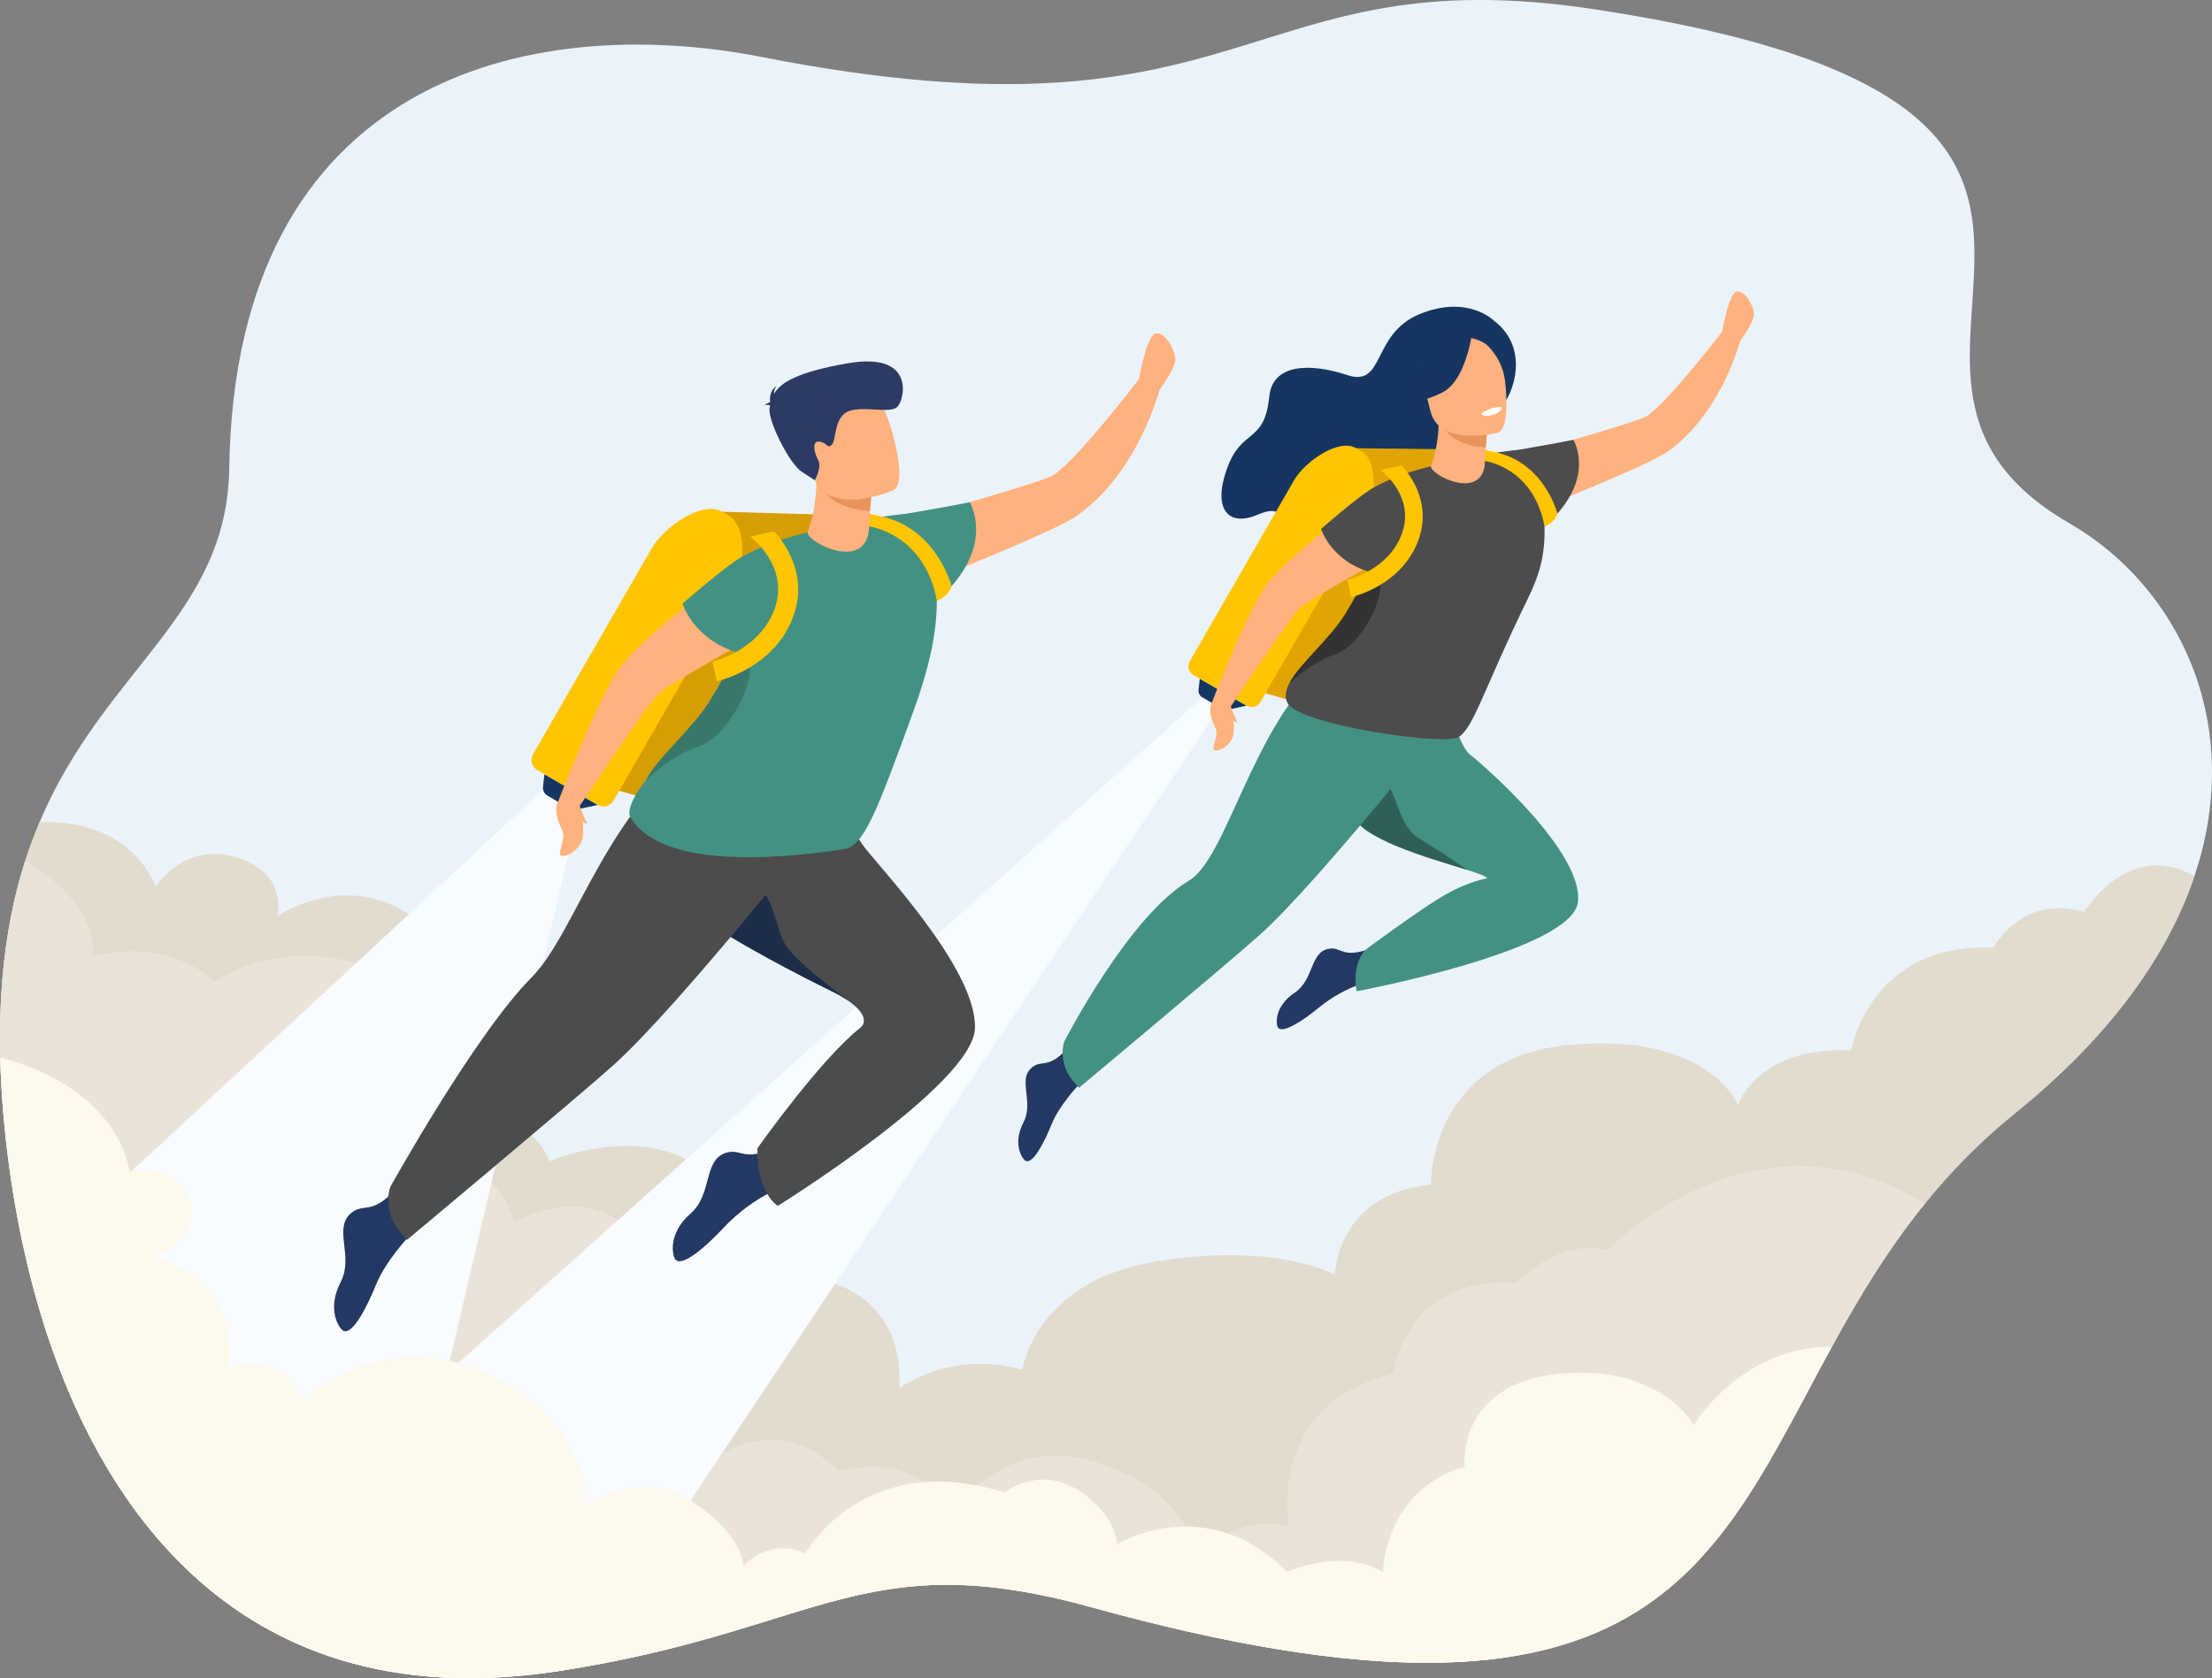 <svg xmlns="http://www.w3.org/2000/svg" id="Layer_2" data-name="Layer 2" viewBox="0 0 2256.46 1712.38"><rect x="0" y="0" width="2256.46" height="1712.38" fill="#808080" stroke="none"/><defs><style>      .cls-1 {        fill: #d69e00;      }      .cls-2 {        fill: #fff;      }      .cls-3 {        fill: #fdf9ec;      }      .cls-4 {        fill: #e8ab00;      }      .cls-5 {        fill: #4c4c4c;      }      .cls-6 {        fill: #1b2d49;      }      .cls-7 {        fill: #eae4d8;      }      .cls-8 {        fill: #e0a500;      }      .cls-9 {        fill: #333;      }      .cls-10 {        fill: #3a776b;      }      .cls-11 {        fill: #2f6057;      }      .cls-12 {        fill: #d86036;      }      .cls-13 {        fill: #2c3a64;      }      .cls-14 {        fill: #ffc500;      }      .cls-15 {        fill: #e8945b;      }      .cls-16 {        fill: #ffb27d;      }      .cls-17 {        fill: #e2dccf;      }      .cls-18 {        fill: #f8fbff;      }      .cls-19 {        fill: #233862;      }      .cls-20 {        fill: #163560;      }      .cls-21 {        fill: #ebf3fa;      }      .cls-22 {        fill: #439182;      }    </style></defs><g id="Layer_2-2" data-name="Layer 2"><g id="_&#x43B;&#x43E;&#x439;_1" data-name=" &#x43B;&#x43E;&#x439; 1"><g><path class="cls-21" d="m2238.52,893.98c-26.55,78.92-84.17,162.13-183.22,242.13-35.88,28.98-65.92,60.05-91.9,92.15-38.41,47.44-68,97.14-94.62,145.71-122.93,224.21-182.71,424.21-755.69,265.92-227.71-62.9-275.6,19.92-522.42,61.86-7.25,1.22-14.66,2.42-22.26,3.58-68.47,10.41-129.38,8.93-183.42-2.12-68.39-14-125.78-43.33-173.61-83.3-94.86-79.31-152.07-200.48-182.76-326.98-11.27-46.41-18.96-93.54-23.62-139.58-2.65-26.15-4.2-50.8-4.75-74.08-1.99-82.02,8.25-146.98,25.42-200.68h.01c2.12-6.66,4.35-13.14,6.68-19.45,2.52-6.87,5.16-13.53,7.9-20.02l.03-.06c66.28-156.91,191.3-210.8,193.52-360.92C239.69,80.59,539.51,11.57,777.42,58.22c504.08,98.83,488.83-103.72,850.77-48.51,662.69,101.1,205.17,363.94,482.63,524.11,110.78,63.95,180.39,203.6,127.7,360.18v-.02Z"></path><path class="cls-17" d="m2238.52,893.98c-26.55,78.92-84.17,162.13-183.22,242.13-333.73,269.55-161.14,719.55-942.22,503.78-234.39-64.75-278.27,24.91-544.68,65.43C178.39,1764.63,33.85,1438.1,5,1153.33c-13.15-129.74.88-222.42,27.35-294.21l7.9-20.02.03-.06s87-8.78,118.56,65.6c0,0,28.4-45.89,82.05-29.94,53.65,15.96,42.08,60.14,42.08,60.14,0,0,83.41-58.08,157.79,17.88,74.38,75.96,29.46,184.09,29.46,184.09,0,0,69.43-4.78,90.47,48.11,0,0,99.75-43.33,162.43,14.24,62.69,57.57,128.62,111,128.62,111,0,0,71,18.1,65.65,106.47,0,0,52.46-39.97,125.59-18.94,0,0,12.58-91.04,137.53-110.74,124.95-19.7,181.08,13.96,181.08,13.96,0,0,1.95-83.18,98.1-92.08,0,0-2.74-128.84,140.33-142.52,143.07-13.67,173.01,61.35,173.01,61.35,0,0,18.45-59.82,115.23-55.85,0,0,18.94-110.52,145.17-104.82,0,0,29.46-55.31,92.57-36.38,0,0,44.61-74.97,112.5-36.65l.02.02Z"></path><path class="cls-7" d="m1963.4,1228.26c-215.74,266.46-153.22,604.2-850.32,411.62-234.39-64.75-278.27,24.91-544.68,65.43C178.39,1764.62,33.85,1438.09,5,1153.32c-11.99-118.33-1.38-205.82,20.66-274.76h.01s72.29,37.43,69.14,97.39c0,0,69.43-22.6,124.65,25.78,0,0,80.48-59.43,187.78,0,107.29,59.42,42.59,183.18,42.59,183.18,0,0,59.96,2.47,74.16,62.42,0,0,76.84-46.44,127.57,17.81,49.97,63.28,4.68,163.74-79.57,187.83,18.34-4.58,97.42-19.64,140.14,48.4,0,0,70.64-72.58,144,0,0,0,81.03-26.11,114.55,45.7,0,0,48.6-86.26,148.57-54.7s103.33,103.09,103.33,103.09c0,0,26.22-52.6,92.44-37.87,0,0-24.76-124.13,105.92-155.69,0,0,12.86-100.99,125.43-92.57,0,0,43.14-46.56,93.63-33.8,0,0,150.07-155.45,323.39-47.28h.01Z"></path><g><path class="cls-20" d="m1524.12,327.33s-26.59-27.08-75.96-6.81-34.99,75.01-73.71,62.23c-38.72-12.79-76.34-11.42-79.68,21.91-4.95,49.41-28.39,30.72-43.7,75.12-13.8,40.02,2.03,57.79,31.19,45.64,41.55-17.31,9.66,26.55,68.48,34.67s129.92-42.27,140.66-76.9,27.38-53.45,40.07-67.66,29.11-60.29-7.35-88.19h0Z"></path><path class="cls-20" d="m1223.9,692.56l-1.25,11.32c-.35,3.15,1.19,6.22,3.92,7.82l17.41,10.22c3.34,1.96,7.3,2.59,11.09,1.76l16.57-3.63-47.73-27.5h-.01Z"></path><g><path class="cls-4" d="m1381.95,749.3l-54.1-31.16c-4.96-2.86-6.68-9.25-3.82-14.21l106.41-184.72c10.57-18.35,44.89-43.21,63.24-32.64l5.32,3.06c18.4,10.6,14.13,52.82,3.53,71.22l-106.36,184.63c-2.86,4.96-9.25,6.68-14.21,3.82h-.01Z"></path><polygon class="cls-8" points="1383.35 457.32 1511.63 458.92 1344.98 722.88 1275.22 702.9 1383.35 457.32"></polygon><path class="cls-14" d="m1271.63,720.06l-54.1-31.16c-4.96-2.86-6.68-9.25-3.82-14.21l106.41-184.72c10.57-18.35,44.89-43.21,63.24-32.64l5.32,3.06c18.4,10.6,14.13,52.82,3.53,71.22l-106.36,184.63c-2.86,4.96-9.25,6.68-14.21,3.82h-.01Z"></path></g><path class="cls-18" d="m1243.97,721.93l-.71,1.07-7.13,10.7-645.46,968.04c-7.25,1.22-14.66,2.42-22.26,3.58-68.47,10.41-129.38,8.93-183.42-2.12-68.39-14-125.78-43.33-173.61-83.3l244.42-218.66,417.6-373.6,80.78-72.26,272.38-243.67,9.54,5.6h0l.32.19,7.55,4.44h0Z"></path><path class="cls-19" d="m1403.65,999.99s-29.19,4.21-58.62,28.43c-15.79,13-36.16,26.32-41.22,20.32-2.44-2.89-4.12-21.82,16.8-35.72,20.07-13.34,15.38-41.51,34.98-44.94,13.39-2.34,13.01,11.17,45.01-1.07l3.04,32.98h0Z"></path><path class="cls-22" d="m1609.68,920.32c-5.64,49.98-225.81,91.17-225.81,91.17,0,0-6.34-29.59,11.42-44.21,0,0,50.36-36.99,73.67-51.22,27.76-16.93,48.05-19.76,48.05-19.76-.35-1.96-8.33-4.86-20.32-8.67h-.02c-37.17-11.79-112.7-32.14-117.72-59.1-.46-2.45-.61-5.09-.5-7.85,1.41-37.29,50.59-98.98,50.59-98.98l47.94-16.62s7.11,52.87,23.41,65.63c16.3,12.75,114.92,99.64,109.28,149.61h0Z"></path><path class="cls-11" d="m1496.69,887.62h-.02c-37.17-11.79-112.7-32.14-117.72-59.1-.46-2.45-.61-5.09-.5-7.85,4.56-10.47,13.26-20.44,24.45-23.85,22.29-6.8,18.99,43,43.73,58.02,24.74,15.03,50.07,32.78,50.07,32.78h0Z"></path><path class="cls-16" d="m1529.43,470.54s129.07-36.42,147.92-44.69c18.84-8.27,79.95-88.17,79.95-88.17l17.76,10.38s-19.14,74.63-74.36,113.09c-21.56,15.01-142.86,62.61-142.86,62.61l-28.39-53.21h-.02Z"></path><path class="cls-19" d="m1099.46,1107.98s-18.94,20.03-26.62,38.98-18.93,40.52-26.26,37.72c-3.53-1.35-14.15-17.11-2.56-39.4,11.12-21.38-6.6-43.78,8.9-56.25,10.59-8.52,16.79,3.49,38.89-22.69l7.65,41.65h0Z"></path><path class="cls-22" d="m1484.25,723.79s-138.27,175.53-198.82,229.81c-32.15,28.82-184.69,156.33-184.69,156.33,0,0-10.47-10.36-13.68-19.35-6.31-17.69-1.01-28.51-1.01-28.51,0,0,65.06-126.97,126.78-163.51,42.77-25.32,68.83-183.11,160.64-237.09s110.79,62.32,110.79,62.32h-.01Z"></path><path class="cls-5" d="m1557.61,612.83c-43.19,88.44-54.5,130.23-69.74,139.31-15.24,9.07-162.08-12.52-174.37-34.65-3.25-5.86-2.2-12.51,1.52-19.78h.01c10.31-20.19,41.11-45.09,57.07-70.79,10.36-16.69,17.95-31.22,23.49-43.89,27.1-61.98,5.04-79.32,18.21-87.48,23.06-14.28,130.65-45.71,164.56-34.13,16.61,5.68-4.63,39.88-3.09,68.07,1.92,35.39-4.09,55.54-17.66,83.33h0Z"></path><path class="cls-16" d="m1407.34,500.09s-98.08,67.28-119.5,102.46c-21.41,35.19-52.73,117.33-52.73,117.33,0,0,1.12,5.28,19.7,2.15,0,0,61.35-92.13,71.02-101.39,9.66-9.26,95.13-56.19,95.13-56.19l-13.61-64.37h-.01Z"></path><path class="cls-5" d="m1607.1,493.95c-4.47,12.77-13.97,27.83-31.53,43.19l-46.76-74.83s49.02-7.97,76.17-13.56c0,0,11.45,18.55,2.12,45.2Z"></path><path class="cls-5" d="m1482.74,471.05s-46.68,6.69-82.28,26.9c-14.76,8.38-52.8,41.76-52.8,41.76,0,0,10.62,34.72,54.27,45.17,43.66,10.45,34.34-73.33,34.34-73.33l46.47-40.49h0Z"></path><path class="cls-16" d="m1756.71,338.45s7.01-41.68,15.87-41.16,15.55,14.45,16.74,22.32-14.85,29.22-14.85,29.22l-17.76-10.38Z"></path><path class="cls-16" d="m1257.01,725.63s3.39,19.11.38,26.81-11.68,13.79-17.66,13.31,4.14-14.52.29-22.45-10.64-24.76.58-28.79c11.23-4.03,16.41,11.11,16.41,11.11h0Z"></path><path class="cls-16" d="m1254.83,719.2s4.39,12.27,6.91,16.44c2.51,4.17-7.18-2.03-9.57-5.95s2.66-10.48,2.66-10.48h0Z"></path><path class="cls-9" d="m1408.17,599.41c-.96,20.72-22.35,60.68-46.53,68.42-23.81,7.61-45.91,29.19-46.61,29.87,10.31-20.18,41.11-45.07,57.07-70.78,10.36-16.69,17.95-31.22,23.49-43.89,5.73-.64,13.24,2.09,12.58,16.37h0Z"></path><path class="cls-14" d="m1447.77,548.67c-12.79,38.62-48.16,53.94-62.92,58.78-3.01.98-5.16,1.53-6.09,1.75l-.43.1-3.92-17.66c.13-.02,4.97-1.16,11.82-4.07h.01c13.82-5.88,35.88-18.94,44.37-44.6,11.73-35.45-18.28-60.25-22.11-63.23,7.31-2.04,14.63-3.57,21.42-4.68,14.14,15.64,28.2,42.37,17.86,73.6h0Z"></path><path class="cls-14" d="m1514.89,470.41s49.6,6.42,60.67,66.73c0,0,10.93-3.92,13.16-13.16,0,0-13.59-53.54-65.7-63.02-3.02-.55-15.38-3.8-15.38-3.8l-.48,2.81s.24,7.15.61,8c.36.86,7.12,2.44,7.12,2.44h0Z"></path><g><path class="cls-16" d="m1459.85,475.17c3.99-10.21,7.37-25.36,7.86-44.46l2.76.63,46.36,10.61s-1.49,14.64-1.93,28.47c0,.12,0,.23-.01.34-1.48,42.53-58.35,12.89-55.03,4.41h0Z"></path><path class="cls-15" d="m1516.83,441.94l-1.21,14.61c-26.07-1.51-39.88-11.86-45.14-25.22l46.36,10.61h-.01Z"></path></g><path class="cls-16" d="m1527.89,441.61s-59.89,15.14-68.74-22.3-22.54-60.7,15.32-71.95,48.7,1.28,54.69,13.05c5.99,11.78,14.08,76.3-1.27,81.2h0Z"></path><path class="cls-20" d="m1501.63,339.99s-6.12,47.81-29.86,60.25c-23.73,12.44-36.29,8.25-36.29,8.25,0,0,15.76-19.95,13.46-47.77,0,0,35.35-38.72,52.69-20.73h0Z"></path><path class="cls-20" d="m1498.39,344.52s13.28,1.69,20.4,9.41c6.96,7.55,13.86,18.1,16.22,32.47,0,0,5.38-32.78-12.54-46.4-18.99-14.44-24.08,4.51-24.08,4.51h0Z"></path><path class="cls-2" d="m1510.91,422.14s2.08,4.17,12.9.9c0,0,9.08-2.74,7.66-7.52,0,0-9.75-1.35-20.56,6.62Z"></path></g><g><path class="cls-18" d="m590.84,825.43l-2,8.53-8.92,38.04h0l-26.24,111.86-48.19,205.5-49.68,211.87-70.82,301.97c-68.39-14-125.78-43.33-173.61-83.3-94.86-79.31-152.07-200.48-182.76-326.98l525.37-486.96.13.06,16.46,8.71,2.02,1.07,15.41,8.14.26.14,2.56,1.36h0Z"></path><path class="cls-19" d="m806.07,1208.18s-35.78,10.1-68.54,45.25c-17.58,18.86-40.82,38.89-48.14,32.23-3.53-3.21-8.76-26.59,15.08-47.43,22.87-20,12.34-54.43,36.27-61.96,16.35-5.15,18.11,11.81,56.07-8.8l9.26,40.72h0Z"></path><path class="cls-5" d="m994.55,1049.29c-2.07,57.44-201.08,181.12-201.08,181.12,0,0-21.52-12.24-20.81-58.82,0,0,64.7-91.35,104.63-122.59,6.38-4.98,6.37-14.64-10.61-26.88h-.01c-4.89-3.52-11.18-7.26-19.13-11.16,0,0-75.68-36.79-122.17-67.6-8.81-5.84-16.57-11.47-22.56-16.59-2.17-1.84,86.09-103.62,86.09-103.62l54.58-18.92s20.35,34.38,36.08,57.23c13.36,19.41,117.19,126.46,114.98,187.82h.01Z"></path><path class="cls-6" d="m866.67,1022.12c-4.89-3.52-11.18-7.26-19.13-11.16,0,0-75.68-36.79-122.17-67.6,6.35-14.24,17.92-33.35,35.58-37.97,28.97-7.57,27.49,43.58,43.39,63.19,15.78,19.46,61.62,53,62.33,53.54h0Z"></path><path class="cls-20" d="m555.35,790l-1.43,12.89c-.4,3.59,1.35,7.08,4.47,8.91l19.82,11.64c3.8,2.23,8.31,2.95,12.62,2.01l18.86-4.13-54.34-31.3v-.02Z"></path><g><path class="cls-12" d="m735.29,854.59l-61.59-35.48c-5.65-3.25-7.61-10.53-4.35-16.18l121.14-210.3c12.04-20.89,51.11-49.2,72-37.16l6.05,3.49c20.95,12.07,16.08,60.13,4.02,81.08l-121.08,210.2c-3.25,5.65-10.53,7.6-16.18,4.35h-.01Z"></path><polygon class="cls-1" points="736.89 522.18 872.38 526.07 693.2 824.51 613.78 801.76 736.89 522.18"></polygon><path class="cls-14" d="m609.69,821.3l-61.59-35.48c-5.65-3.25-7.61-10.53-4.35-16.18l121.14-210.3c12.04-20.89,51.11-49.2,72-37.16l6.05,3.49c20.95,12.07,16.08,60.13,4.02,81.08l-121.08,210.2c-3.25,5.65-10.53,7.6-16.18,4.35h-.01Z"></path></g><path class="cls-16" d="m903.19,537.23s146.94-41.46,168.4-50.88c21.45-9.42,91.01-100.38,91.01-100.38l20.22,11.82s-21.79,84.96-84.66,128.74c-24.54,17.09-162.65,71.27-162.65,71.27l-32.32-60.58h0Z"></path><path class="cls-19" d="m417.31,1261.35s-23.88,25.25-33.56,49.14-23.86,51.08-33.1,47.55c-4.45-1.7-17.84-21.57-3.23-49.66,14.02-26.95-8.33-55.19,11.22-70.92,13.35-10.75,21.16,4.4,49.02-28.61l9.65,52.5h0Z"></path><path class="cls-5" d="m851.75,825.55s-157.41,199.84-226.35,261.63c-36.61,32.81-210.26,177.97-210.26,177.97,0,0-11.92-11.79-15.58-22.03-7.19-20.14-1.15-32.45-1.15-32.45,0,0,86.13-155.22,143.69-213.14,47.14-47.43,79-181.48,183.52-242.93s126.13,70.95,126.13,70.95h0Z"></path><path class="cls-22" d="m931.57,726.34c-38.24,105.32-50.87,137.25-70.85,140.21-156.69,23.25-203.88-8.09-217.88-33.28-3.7-6.68,5.35-24.37,16.24-37.41h.01c11.74-22.99,46.8-51.33,64.97-80.59,11.8-19,20.44-35.55,26.75-49.97,30.85-70.56,5.74-90.3,20.73-99.59,26.26-16.26,148.74-52.03,187.35-38.85,18.9,6.46-5.27,45.41-3.51,77.49,2.19,40.29-9.73,83.25-23.8,121.98h0Z"></path><path class="cls-16" d="m764.2,570.87s-111.66,76.59-136.04,116.65c-24.38,40.06-60.04,133.57-60.04,133.57,0,0,1.28,6.01,22.43,2.45,0,0,69.85-104.89,80.85-115.43s108.3-63.97,108.3-63.97l-15.5-73.28h0Z"></path><path class="cls-22" d="m991.61,563.89c-5.09,14.54-15.9,31.68-35.9,49.17l-53.24-85.19s55.81-9.08,86.72-15.44c0,0,13.03,21.12,2.42,51.46Z"></path><path class="cls-22" d="m850.04,537.82s-53.14,7.62-93.68,30.62c-16.8,9.54-60.12,47.54-60.12,47.54,0,0,12.09,39.53,61.79,51.43,49.7,11.89,39.1-83.49,39.1-83.49l52.91-46.1Z"></path><path class="cls-16" d="m1161.94,386.86s7.98-47.45,18.07-46.86c10.09.59,17.7,16.45,19.05,25.41,1.35,8.96-16.9,33.26-16.9,33.26l-20.22-11.82h0Z"></path><path class="cls-16" d="m593.05,827.64s3.86,21.76.43,30.53-13.3,15.7-20.11,15.15,4.72-16.53.33-25.55c-4.39-9.03-12.12-28.19.66-32.78,12.78-4.59,18.68,12.65,18.68,12.65h.01Z"></path><path class="cls-16" d="m590.57,820.32s5,13.96,7.86,18.71-8.17-2.31-10.89-6.78c-2.72-4.46,3.03-11.93,3.03-11.93Z"></path><path class="cls-10" d="m765.13,683.94c-1.1,23.59-25.44,69.08-52.98,77.89-27.1,8.67-52.27,33.24-53.06,34.01,11.74-22.97,46.8-51.31,64.97-80.58,11.8-19,20.44-35.55,26.75-49.97,6.53-.72,15.07,2.37,14.32,18.64h0Z"></path><path class="cls-14" d="m810.22,626.18c-14.56,43.97-54.83,61.41-71.63,66.92-3.43,1.11-5.88,1.74-6.93,1.99l-.49.12-4.46-20.1c.15-.02,5.65-1.32,13.46-4.64h.01c15.73-6.69,40.84-21.56,50.51-50.77,13.36-40.36-20.81-68.59-25.18-71.98,8.32-2.32,16.66-4.06,24.38-5.32,16.1,17.8,32.11,48.23,20.33,83.79h0Z"></path><path class="cls-14" d="m886.64,537.09s56.47,7.3,69.07,75.97c0,0,12.44-4.46,14.98-14.98,0,0-15.47-60.96-74.8-71.74-3.44-.62-17.51-4.33-17.51-4.33l-.55,3.2s.28,8.14.69,9.11c.41.98,8.11,2.78,8.11,2.78h.01Z"></path><g><path class="cls-16" d="m823.97,542.5c4.54-11.62,8.39-28.87,8.95-50.62l3.14.72,52.78,12.08s-1.7,16.67-2.2,32.41c0,.13,0,.26-.01.39-1.68,48.42-66.42,14.67-62.65,5.02h-.01Z"></path><path class="cls-15" d="m888.84,504.68l-1.38,16.64c-29.68-1.71-45.4-13.5-51.39-28.71l52.78,12.08h-.01Z"></path></g><g><path class="cls-16" d="m911.38,500.2s-64.13,27.92-80.85-11.62-36.25-62.56,3.99-82.06,54.62-7.75,63.47,4.08c8.84,11.83,29.64,81.32,13.39,89.6Z"></path><path class="cls-13" d="m785.64,413.68c-.78-.54-2.33-.75-5.49-.13,0,0,2.1-2.19,5.41-3.12-.45-4.5-.09-12.76,6.9-16.52,0,0-3.47,3.15-2.82,7.9,6.39-11.07,23.27-22.23,75.57-31.19,68.93-11.81,57.64,37.11,50.2,44.48-7.44,7.38-33.05-1.18-49.02,4.25s-13.1,29.77-17.81,34.41c-4.71,4.64-3.99-1.63-12.33-3.12-8.34-1.48-5.91,11.09-1.7,18.61,4.21,7.51-3.38,20.75-3.38,20.75l-13.23-8.55c-13.23-8.55-35.04-53.46-32.88-64.76.19-1,.37-2.01.57-3.02h.01Z"></path></g></g><path class="cls-3" d="m1868.78,1373.97c-122.93,224.21-182.71,424.21-755.69,265.92-227.71-62.9-275.6,19.92-522.42,61.86-7.25,1.22-14.66,2.42-22.26,3.58-68.47,10.41-129.38,8.93-183.42-2.12-68.39-14-125.78-43.33-173.61-83.3-94.86-79.31-152.07-200.48-182.76-326.98-11.27-46.41-18.96-93.54-23.62-139.58-2.65-26.15-4.2-50.8-4.75-74.08,0,0,114.46,23.46,132.33,117.31,0,0,26.27-10.37,51.51,12.29,25.25,22.65,4.21,67.94-31.56,74.75,0,0,92.57,11.01,79.95,112,0,0,53.5-19.99,77.25,32.61,0,0,78.45-75.74,185.75-27.35s102.04,135.7,102.04,135.7c0,0,50.62-39.97,105.26-6.31,54.64,33.66,55.69,67.33,55.69,67.33,0,0,26.3-29.46,63.12-12.62,0,0,58.91-107.3,203.03-62.07,0,0,34.94-27.81,74.84-2.57,39.91,25.25,39.91,55.23,39.91,55.23,0,0,91.52-55.23,173.56,28.4,0,0,53.65-25.25,97.83,0,0,0,1.13-83.63,83.4-107.3,0,0-9.25-83.62,94.9-94.67,104.13-11.04,138.85,52.06,138.85,52.06,0,0,47.24-79.78,140.87-80.08h0Z"></path></g></g></g></svg>